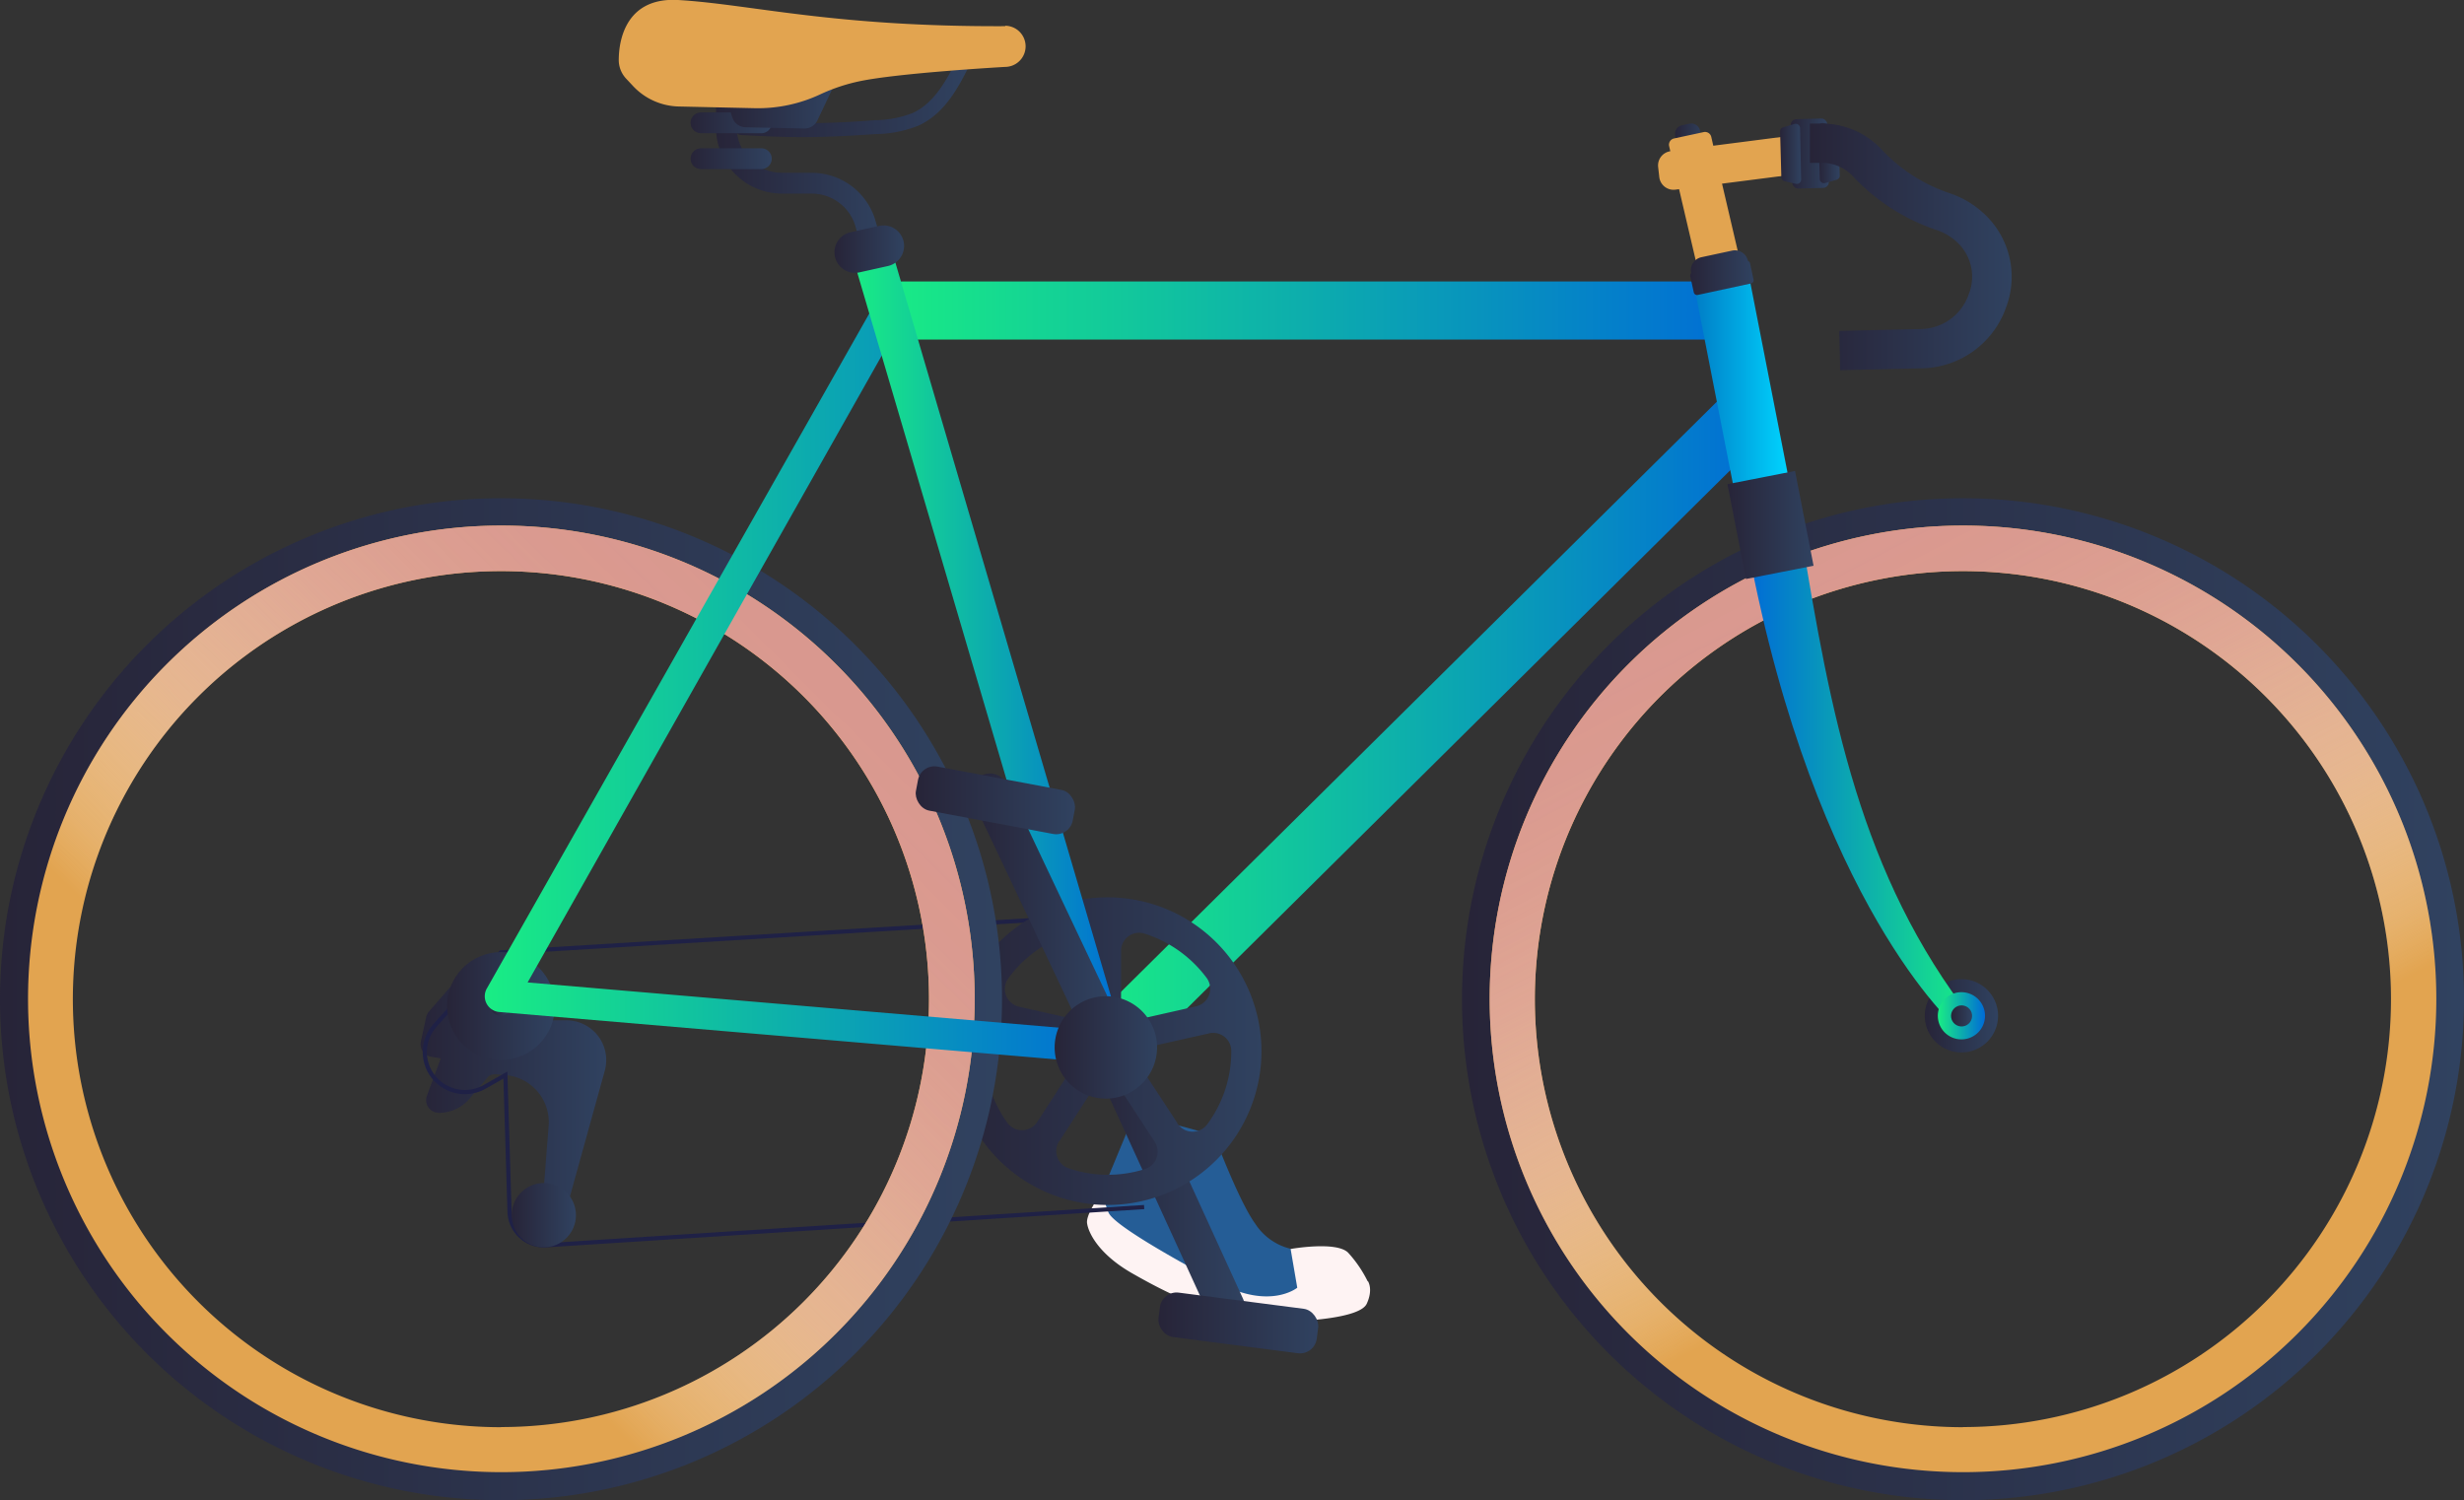 <?xml version="1.0" encoding="UTF-8"?> <svg xmlns="http://www.w3.org/2000/svg" xmlns:xlink="http://www.w3.org/1999/xlink" viewBox="0 0 343.58 209.2"><rect x="0" y="0" width="343.58" height="209.2" fill="#333333" stroke="none"/> <defs> <style>.cls-1{isolation:isolate;}.cls-2{fill:#fef3f3;}.cls-3{fill:#255d96;}.cls-4{fill:url(#linear-gradient);}.cls-5{fill:url(#linear-gradient-2);}.cls-6{fill:url(#linear-gradient-3);}.cls-7{fill:url(#linear-gradient-4);}.cls-8{fill:url(#linear-gradient-5);}.cls-9{fill:url(#linear-gradient-6);}.cls-10{fill:none;stroke:#1f2146;stroke-miterlimit:10;stroke-width:0.58px;}.cls-11{fill:url(#linear-gradient-7);}.cls-12{fill:url(#linear-gradient-8);}.cls-13{fill:url(#linear-gradient-9);}.cls-14{fill:#db3d51;}.cls-15{fill:url(#linear-gradient-10);}.cls-16{fill:url(#linear-gradient-11);}.cls-17{fill:#e2a450;}.cls-18,.cls-20{mix-blend-mode:multiply;}.cls-18{fill:url(#linear-gradient-12);}.cls-19{fill:url(#linear-gradient-13);}.cls-20{fill:url(#linear-gradient-14);}.cls-21{fill:url(#linear-gradient-15);}.cls-22{fill:url(#linear-gradient-16);}.cls-23{fill:url(#linear-gradient-17);}.cls-24{fill:url(#linear-gradient-18);}.cls-25{fill:url(#linear-gradient-19);}.cls-26{fill:url(#linear-gradient-20);}.cls-27{fill:url(#linear-gradient-21);}.cls-28{fill:url(#linear-gradient-22);}.cls-29{fill:url(#linear-gradient-23);}.cls-30{fill:url(#linear-gradient-24);}.cls-31{fill:url(#linear-gradient-25);}.cls-32{fill:url(#linear-gradient-26);}.cls-33{fill:url(#linear-gradient-27);}.cls-34{fill:url(#linear-gradient-28);}.cls-35{fill:url(#linear-gradient-29);}.cls-36{fill:url(#linear-gradient-30);}.cls-37{fill:url(#linear-gradient-31);}.cls-38{fill:url(#linear-gradient-32);}.cls-39{fill:url(#linear-gradient-33);}.cls-40{fill:url(#linear-gradient-34);}.cls-41{fill:url(#linear-gradient-35);}.cls-42{fill:url(#linear-gradient-36);}.cls-43{fill:url(#linear-gradient-37);}.cls-44{fill:url(#linear-gradient-38);}.cls-45{fill:url(#linear-gradient-39);}</style> <linearGradient id="linear-gradient" x1="151.58" y1="163.92" x2="173.56" y2="163.92" gradientUnits="userSpaceOnUse"> <stop offset="0" stop-color="#272438"></stop> <stop offset="1" stop-color="#304260"></stop> </linearGradient> <linearGradient id="linear-gradient-2" x1="161.51" y1="184.48" x2="183.82" y2="184.48" gradientTransform="translate(-22.25 23.69) rotate(-7.37)" xlink:href="#linear-gradient"></linearGradient> <linearGradient id="linear-gradient-3" x1="150.15" y1="102.2" x2="246.94" y2="102.2" gradientUnits="userSpaceOnUse"> <stop offset="0" stop-color="#19ed84"></stop> <stop offset="1" stop-color="#006bd7"></stop> </linearGradient> <linearGradient id="linear-gradient-4" x1="121.89" y1="43.3" x2="244.15" y2="43.3" xlink:href="#linear-gradient-3"></linearGradient> <linearGradient id="linear-gradient-5" x1="236.29" y1="53.63" x2="249.48" y2="53.63" gradientTransform="translate(470.93 152.96) rotate(-168.92)" gradientUnits="userSpaceOnUse"> <stop offset="0" stop-color="#007dc6"></stop> <stop offset="1" stop-color="#00d5ff"></stop> </linearGradient> <linearGradient id="linear-gradient-6" x1="58.6" y1="153.29" x2="84.52" y2="153.29" xlink:href="#linear-gradient"></linearGradient> <linearGradient id="linear-gradient-7" x1="71.35" y1="169.45" x2="80.31" y2="169.45" xlink:href="#linear-gradient"></linearGradient> <linearGradient id="linear-gradient-8" x1="133" y1="146.58" x2="175.9" y2="146.58" xlink:href="#linear-gradient"></linearGradient> <linearGradient id="linear-gradient-9" x1="148.8" y1="146.1" x2="159.6" y2="146.1" xlink:href="#linear-gradient"></linearGradient> <linearGradient id="linear-gradient-10" x1="233.6" y1="20.09" x2="237.93" y2="20.09" gradientTransform="translate(9.04 -47.69) rotate(11.78)" xlink:href="#linear-gradient"></linearGradient> <linearGradient id="linear-gradient-11" x1="203.86" y1="139.34" x2="343.58" y2="139.34" xlink:href="#linear-gradient"></linearGradient> <linearGradient id="linear-gradient-12" x1="242.65" y1="79.95" x2="285.79" y2="162.41" gradientUnits="userSpaceOnUse"> <stop offset="0" stop-color="#d9988f"></stop> <stop offset="0.15" stop-color="#da9a91" stop-opacity="0.98"></stop> <stop offset="0.29" stop-color="#dc9f96" stop-opacity="0.93"></stop> <stop offset="0.42" stop-color="#dfa7a0" stop-opacity="0.85"></stop> <stop offset="0.55" stop-color="#e3b4ad" stop-opacity="0.73"></stop> <stop offset="0.68" stop-color="#e9c3be" stop-opacity="0.58"></stop> <stop offset="0.8" stop-color="#f0d7d3" stop-opacity="0.39"></stop> <stop offset="0.92" stop-color="#f8edeb" stop-opacity="0.18"></stop> <stop offset="1" stop-color="#fff" stop-opacity="0"></stop> </linearGradient> <linearGradient id="linear-gradient-13" x1="0" y1="139.34" x2="139.72" y2="139.34" xlink:href="#linear-gradient"></linearGradient> <linearGradient id="linear-gradient-14" x1="113.79" y1="94.98" x2="47.82" y2="161.59" xlink:href="#linear-gradient-12"></linearGradient> <linearGradient id="linear-gradient-15" x1="62.34" y1="140.29" x2="77.38" y2="140.29" gradientTransform="translate(59.3 -16.08) rotate(22.61)" xlink:href="#linear-gradient"></linearGradient> <linearGradient id="linear-gradient-16" x1="271.03" y1="140.29" x2="273.76" y2="140.29" xlink:href="#linear-gradient"></linearGradient> <linearGradient id="linear-gradient-17" x1="235.68" y1="38.02" x2="244.52" y2="38.02" xlink:href="#linear-gradient"></linearGradient> <linearGradient id="linear-gradient-18" x1="249.7" y1="21.41" x2="255.01" y2="21.41" gradientTransform="translate(0.67 -6.78) rotate(1.54)" xlink:href="#linear-gradient"></linearGradient> <linearGradient id="linear-gradient-19" x1="253.55" y1="21.36" x2="256.53" y2="21.36" xlink:href="#linear-gradient"></linearGradient> <linearGradient id="linear-gradient-20" x1="248.18" y1="21.46" x2="251.15" y2="21.46" xlink:href="#linear-gradient"></linearGradient> <linearGradient id="linear-gradient-21" x1="68.44" y1="140.29" x2="71.18" y2="140.29" xlink:href="#linear-gradient"></linearGradient> <linearGradient id="linear-gradient-22" x1="277.28" y1="23.7" x2="277.53" y2="23.7" xlink:href="#linear-gradient"></linearGradient> <linearGradient id="linear-gradient-23" x1="102.26" y1="12.99" x2="135.69" y2="12.99" xlink:href="#linear-gradient"></linearGradient> <linearGradient id="linear-gradient-24" x1="99.84" y1="22.88" x2="123.73" y2="22.88" xlink:href="#linear-gradient"></linearGradient> <linearGradient id="linear-gradient-25" x1="96.3" y1="17.13" x2="107.61" y2="17.13" xlink:href="#linear-gradient"></linearGradient> <linearGradient id="linear-gradient-26" x1="96.3" y1="22.13" x2="107.61" y2="22.13" xlink:href="#linear-gradient"></linearGradient> <linearGradient id="linear-gradient-27" x1="100.84" y1="13.63" x2="116.31" y2="13.63" xlink:href="#linear-gradient"></linearGradient> <linearGradient id="linear-gradient-28" x1="268.4" y1="141.64" x2="278.61" y2="141.64" xlink:href="#linear-gradient"></linearGradient> <linearGradient id="linear-gradient-29" x1="243.77" y1="108.79" x2="274.93" y2="108.79" gradientUnits="userSpaceOnUse"> <stop offset="0" stop-color="#006bd7"></stop> <stop offset="1" stop-color="#19ed84"></stop> </linearGradient> <linearGradient id="linear-gradient-30" x1="270.22" y1="141.64" x2="276.79" y2="141.64" xlink:href="#linear-gradient-3"></linearGradient> <linearGradient id="linear-gradient-31" x1="272.04" y1="141.64" x2="274.97" y2="141.64" gradientTransform="translate(339.82 -159.14) rotate(75.05)" xlink:href="#linear-gradient"></linearGradient> <linearGradient id="linear-gradient-32" x1="240.88" y1="73.22" x2="252.88" y2="73.22" gradientTransform="translate(475.08 192.54) rotate(-168.92)" xlink:href="#linear-gradient"></linearGradient> <linearGradient id="linear-gradient-33" x1="67.62" y1="94.7" x2="156.39" y2="94.7" xlink:href="#linear-gradient-3"></linearGradient> <linearGradient id="linear-gradient-34" x1="118.93" y1="90.76" x2="156.94" y2="90.76" xlink:href="#linear-gradient-3"></linearGradient> <linearGradient id="linear-gradient-35" x1="116.35" y1="34.74" x2="126.08" y2="34.74" xlink:href="#linear-gradient"></linearGradient> <linearGradient id="linear-gradient-36" x1="252.35" y1="34.43" x2="280.47" y2="34.43" xlink:href="#linear-gradient"></linearGradient> <linearGradient id="linear-gradient-37" x1="135.4" y1="125.13" x2="154.52" y2="125.13" xlink:href="#linear-gradient"></linearGradient> <linearGradient id="linear-gradient-38" x1="127.68" y1="111.59" x2="149.92" y2="111.59" gradientTransform="translate(295.84 195.58) rotate(169.34)" xlink:href="#linear-gradient"></linearGradient> <linearGradient id="linear-gradient-39" x1="147.06" y1="146.07" x2="161.34" y2="146.07" xlink:href="#linear-gradient"></linearGradient> </defs> <title>pack1</title> <g class="cls-1"> <g id="Слой_2" data-name="Слой 2"> <g id="Режим_изоляции" data-name="Режим изоляции"> <path class="cls-2" d="M175,175.47l4.94-1.3s6.44-1.15,8.06.53a17.16,17.16,0,0,1,2.72,4s-5.16,4.71-9.49,3.49S175,175.47,175,175.47Z"></path> <path class="cls-2" d="M159.54,168.3l-5.81-2.15s-2.33,3.06-2.15,4.41,1.63,4.34,6.29,7,13.44,7.37,22.29,6.73c1.76-.12,9.48-.45,10.42-2.49s.16-3.15.16-3.15a21.25,21.25,0,0,1-9.85.94C175.65,178.77,159.54,168.3,159.54,168.3Z"></path> <path class="cls-3" d="M158.15,155.41s8.5,2,11.19,3c0,0,3.39,9.07,5.68,12.22a8.15,8.15,0,0,0,4.94,3.51l.93,5.43s-3.79,3.12-10.9-.67-14.76-8.2-15.42-9.82a13.33,13.33,0,0,1-.84-3Z"></path> <path class="cls-4" d="M156.6,144.51l16.71,36.56a2.64,2.64,0,0,1-1.25,3.51h0a2.63,2.63,0,0,1-3.52-1.25l-16.71-36.55a2.65,2.65,0,0,1,1.25-3.52h0A2.63,2.63,0,0,1,156.6,144.51Z"></path> <rect class="cls-5" x="161.54" y="181.36" width="22.25" height="6.25" rx="2.34" transform="translate(25.1 -20.63) rotate(7.37)"></rect> <path class="cls-6" d="M154.2,150.15a4.05,4.05,0,0,1-2.85-6.93L240,55.42a4.05,4.05,0,0,1,5.7,5.76L157.05,149A4,4,0,0,1,154.2,150.15Z"></path> <path class="cls-7" d="M240.1,47.35H125.94a4.05,4.05,0,1,1,0-8.1H240.1a4.05,4.05,0,1,1,0,8.1Z"></path> <rect class="cls-8" x="239" y="39.16" width="7.77" height="28.96" transform="translate(491.55 59.57) rotate(168.92)"></rect> <path class="cls-9" d="M71.5,139.46v1.06a1.76,1.76,0,0,0,1.76,1.76H79a5.55,5.55,0,0,1,5.34,7l-5.16,18.62a1.75,1.75,0,0,1-1.74,1.53h0a1.76,1.76,0,0,1-1.76-1.9L76.5,157a6.58,6.58,0,0,0-6-7.08l-1.29-.11a1.75,1.75,0,0,0-1.07.26l-2.65,3.11a5.56,5.56,0,0,1-4.18,2h-.11a1.77,1.77,0,0,1-1.67-2.39l1.93-5.2-1.37-.23a1.76,1.76,0,0,1-1.41-2.11l.75-3.43a1.76,1.76,0,0,1,.39-.77l2.83-3.26a1.76,1.76,0,0,1,1.5-.59l5.79.58A1.76,1.76,0,0,1,71.5,139.46Z"></path> <path class="cls-10" d="M148.92,128l-79.06,4.8-9.18,10.16a5.58,5.58,0,0,0-1.26,5.17h0a5.59,5.59,0,0,0,8.16,3.43l2.89-1.64L71.05,169a4.8,4.8,0,0,0,5.09,4.65l83.4-5.33"></path> <circle class="cls-11" cx="75.83" cy="169.45" r="4.48"></circle> <path class="cls-12" d="M154.45,125.13a21.45,21.45,0,1,0,21.45,21.45A21.48,21.48,0,0,0,154.45,125.13Zm12.34,15.2L159.41,142a2.53,2.53,0,0,1-3.09-2.48l0-6.92a2.52,2.52,0,0,1,3.27-2.41,17.3,17.3,0,0,1,8.68,6.2A2.53,2.53,0,0,1,166.79,140.33Zm-14.51-7.63,0,6.82a2.54,2.54,0,0,1-3.1,2.46l-7.09-1.6a2.53,2.53,0,0,1-1.5-3.94,17.19,17.19,0,0,1,8.35-6.15A2.53,2.53,0,0,1,152.28,132.7Zm-15,13.88v0a2.5,2.5,0,0,1,3.06-2.4l7.13,1.61a2.53,2.53,0,0,1,1.57,3.85l-4.4,6.81a2.54,2.54,0,0,1-4.21.07A17,17,0,0,1,137.25,146.58Zm10.45,12.54,4.46-6.9a2.53,2.53,0,0,1,4.25,0l4.57,7a2.53,2.53,0,0,1-1.36,3.8,17.06,17.06,0,0,1-10.57-.08A2.54,2.54,0,0,1,147.7,159.12Zm16.46-2.49-4.59-7a2.53,2.53,0,0,1,1.57-3.86l7.43-1.67a2.52,2.52,0,0,1,3.09,2.43v.06a17.09,17.09,0,0,1-3.36,10.2A2.53,2.53,0,0,1,164.16,156.63Z"></path> <path class="cls-13" d="M158.1,142.37a5.4,5.4,0,1,0-.17,7.63A5.4,5.4,0,0,0,158.1,142.37Z"></path> <circle class="cls-14" cx="154.2" cy="146.1" r="3.17" transform="translate(4.88 297.19) rotate(-88.79)"></circle> <path class="cls-15" d="M235.13,17.29h1a1.25,1.25,0,0,1,1.25,1.25v4.11a0,0,0,0,1,0,0h-3.54a0,0,0,0,1,0,0V18.54a1.25,1.25,0,0,1,1.25-1.25Z" transform="translate(0.89 48.53) rotate(-11.78)"></path> <path class="cls-16" d="M273.72,69.48a69.86,69.86,0,1,0,69.86,69.86A69.86,69.86,0,0,0,273.72,69.48Zm0,133a63.13,63.13,0,1,1,63.12-63.12A63.13,63.13,0,0,1,273.72,202.46Z"></path> <path class="cls-17" d="M273.72,73.29a66,66,0,1,0,66,66.05A66,66,0,0,0,273.72,73.29Zm0,125.73a59.69,59.69,0,1,1,59.68-59.68A59.68,59.68,0,0,1,273.72,199Z"></path> <path class="cls-18" d="M273.72,73.29a66,66,0,1,0,66,66.05A66,66,0,0,0,273.72,73.29Zm0,125.73a59.69,59.69,0,1,1,59.68-59.68A59.68,59.68,0,0,1,273.72,199Z"></path> <path class="cls-19" d="M69.86,69.48a69.86,69.86,0,1,0,69.86,69.86A69.86,69.86,0,0,0,69.86,69.48Zm0,133A63.13,63.13,0,1,1,133,139.34,63.13,63.13,0,0,1,69.86,202.46Z"></path> <path class="cls-17" d="M69.86,73.29a66,66,0,1,0,66.05,66.05A66,66,0,0,0,69.86,73.29Zm0,125.73a59.69,59.69,0,1,1,59.68-59.68A59.69,59.69,0,0,1,69.86,199Z"></path> <path class="cls-20" d="M69.86,73.29a66,66,0,1,0,66.05,66.05A66,66,0,0,0,69.86,73.29Zm0,125.73a59.69,59.69,0,1,1,59.68-59.68A59.69,59.69,0,0,1,69.86,199Z"></path> <circle class="cls-21" cx="69.86" cy="140.29" r="7.52" transform="translate(-48.57 37.64) rotate(-22.61)"></circle> <path class="cls-17" d="M243,37.94l-5.87,1.27-3-12.83-.53.07a2,2,0,0,1-2.23-1.76l-.16-1.41a2,2,0,0,1,1.7-2.19l-.17-.73a.89.89,0,0,1,.68-1.05l4.15-.89a.89.89,0,0,1,1.05.67l.28,1.23,14.3-1.84.58,5.38-13.66,1.75Z"></path> <path class="cls-22" d="M273.76,140.29a1.37,1.37,0,1,1-1.36-1.37A1.36,1.36,0,0,1,273.76,140.29Z"></path> <path class="cls-23" d="M237.24,35.87l4.28-.92a1.86,1.86,0,0,1,2.21,1.42h0a.55.55,0,0,1,.3.36l.48,2.25a.46.46,0,0,1-.35.55l-7.43,1.6a.47.47,0,0,1-.55-.36l-.49-2.24a.52.52,0,0,1,.13-.45h0A1.86,1.86,0,0,1,237.24,35.87Z"></path> <rect class="cls-24" x="249.81" y="16.57" width="5.09" height="9.68" rx="0.8" transform="translate(-0.48 6.79) rotate(-1.54)"></rect> <path class="cls-25" d="M256.09,25.07l-1.57.45a.6.6,0,0,1-.77-.57l-.2-7.16a.61.61,0,0,1,.75-.61l1.59.37a.61.61,0,0,1,.47.57l.17,6.35A.6.6,0,0,1,256.09,25.07Z"></path> <path class="cls-26" d="M248.82,25.27l1.59.36a.6.6,0,0,0,.74-.61L251,17.86a.61.61,0,0,0-.78-.57l-1.56.45a.61.61,0,0,0-.44.6l.17,6.35A.62.62,0,0,0,248.82,25.27Z"></path> <path class="cls-27" d="M71.18,140.29a1.37,1.37,0,1,1-1.37-1.37A1.37,1.37,0,0,1,71.18,140.29Z"></path> <path class="cls-28" d="M277.53,23.73c-.15,0-.48-.13,0,0Z"></path> <path class="cls-29" d="M111.84,19.12c-2.53,0-5.09-.1-8.67-.3a1,1,0,0,1,.11-1.93,122.66,122.66,0,0,0,18.66-.13,15,15,0,0,0,5.32-1c3.09-1.42,4.88-4.76,6.59-8.35a1,1,0,1,1,1.74.83c-1.86,3.92-3.84,7.59-7.52,9.28a16.71,16.71,0,0,1-6,1.18C117.68,19,114.79,19.12,111.84,19.12Z"></path> <path class="cls-30" d="M122.28,38.25a1.45,1.45,0,0,1-1.4-1.06l-1.59-5.6A6.34,6.34,0,0,0,113.22,27h-4.17a9.22,9.22,0,0,1-9.21-9.2V9a1.45,1.45,0,0,1,2.9,0V17.8a6.31,6.31,0,0,0,6.31,6.3h4.17a9.24,9.24,0,0,1,8.86,6.69l1.59,5.61a1.45,1.45,0,0,1-1,1.79A1.32,1.32,0,0,1,122.28,38.25Z"></path> <path class="cls-31" d="M106.16,18.58H97.75a1.45,1.45,0,0,1,0-2.9h8.41a1.45,1.45,0,1,1,0,2.9Z"></path> <path class="cls-32" d="M106.16,23.58H97.75a1.45,1.45,0,0,1,0-2.9h8.41a1.45,1.45,0,1,1,0,2.9Z"></path> <path class="cls-33" d="M112.13,17.92,104,17.75a2,2,0,0,1-1.9-1.43l-1.18-3.72a2,2,0,0,1,1.84-2.66l11.38-.6a2,2,0,0,1,2,2.9L114,16.74A2,2,0,0,1,112.13,17.92Z"></path> <path class="cls-17" d="M140.2,3.65C116.16,3.76,104.66.59,94.55,0c-8.27-.46-8.25,7.39-8.27,8.29h0A3.8,3.8,0,0,0,87.34,11l1,1.07a9,9,0,0,0,6.32,2.78l10.68.24a20.47,20.47,0,0,0,9.07-1.95,25.41,25.41,0,0,1,5.44-1.81c5.57-1.17,20.29-2,20.29-2a2.87,2.87,0,1,0,0-5.74Z"></path> <path class="cls-34" d="M278.61,141.75a5.11,5.11,0,1,1-5-5.21A5.11,5.11,0,0,1,278.61,141.75Z"></path> <path class="cls-35" d="M243.77,76.51c9.37,49.7,29,66.73,29,66.73l2.2-1.19c-15.58-20-19.72-42.53-23.83-67.7C246.37,75.63,245.92,76.15,243.77,76.51Z"></path> <path class="cls-36" d="M276.79,141.71a3.29,3.29,0,1,1-3.21-3.35A3.29,3.29,0,0,1,276.79,141.71Z"></path> <circle class="cls-37" cx="273.5" cy="141.64" r="1.47" transform="translate(66.12 369.37) rotate(-75.05)"></circle> <rect class="cls-38" x="242.08" y="66.49" width="9.6" height="13.47" transform="translate(503.23 97.62) rotate(168.92)"></rect> <path class="cls-39" d="M154.2,148.3H154l-84.39-7.18a2.2,2.2,0,0,1-1.69-3.34l54.18-95.62a2.2,2.2,0,0,1,3.74,2.31L73.57,137l80.81,6.88a2.2,2.2,0,0,1-.18,4.39Z"></path> <path class="cls-40" d="M154.2,148.85a2.74,2.74,0,0,1-2.63-2L119,36.19a2.75,2.75,0,0,1,5.27-1.55l32.52,110.69a2.73,2.73,0,0,1-1.86,3.4A2.58,2.58,0,0,1,154.2,148.85Z"></path> <path class="cls-41" d="M123.84,37.09l-4,.89a2.86,2.86,0,0,1-3.41-2.18h0a2.85,2.85,0,0,1,2.17-3.41l4-.89A2.87,2.87,0,0,1,126,33.67h0A2.88,2.88,0,0,1,123.84,37.09Z"></path> <path class="cls-42" d="M256.59,51.62l-.12-5.48,11.42-.26A7.17,7.17,0,0,0,274.53,41a6.56,6.56,0,0,0-1.84-7.41,7.61,7.61,0,0,0-2.62-1.5,28.38,28.38,0,0,1-11.77-7.58A5.88,5.88,0,0,0,254,22.71h-1.63V17.23H254a11.4,11.4,0,0,1,8.34,3.58,22.9,22.9,0,0,0,9.48,6.12,13,13,0,0,1,4.5,2.57,12,12,0,0,1,3.39,13.41A12.69,12.69,0,0,1,268,51.36Z"></path> <path class="cls-43" d="M140.42,109.37l13.85,29.25a2.64,2.64,0,0,1-1.26,3.51h0a2.63,2.63,0,0,1-3.51-1.25l-13.85-29.24a2.65,2.65,0,0,1,1.25-3.52h0A2.63,2.63,0,0,1,140.42,109.37Z"></path> <rect class="cls-44" x="127.67" y="108.47" width="22.25" height="6.25" rx="2.34" transform="translate(254.55 246.94) rotate(-169.34)"></rect> <path class="cls-45" d="M161.34,146.07a7.14,7.14,0,1,1-7.14-7.15A7.14,7.14,0,0,1,161.34,146.07Z"></path> </g> </g> </g> </svg> 